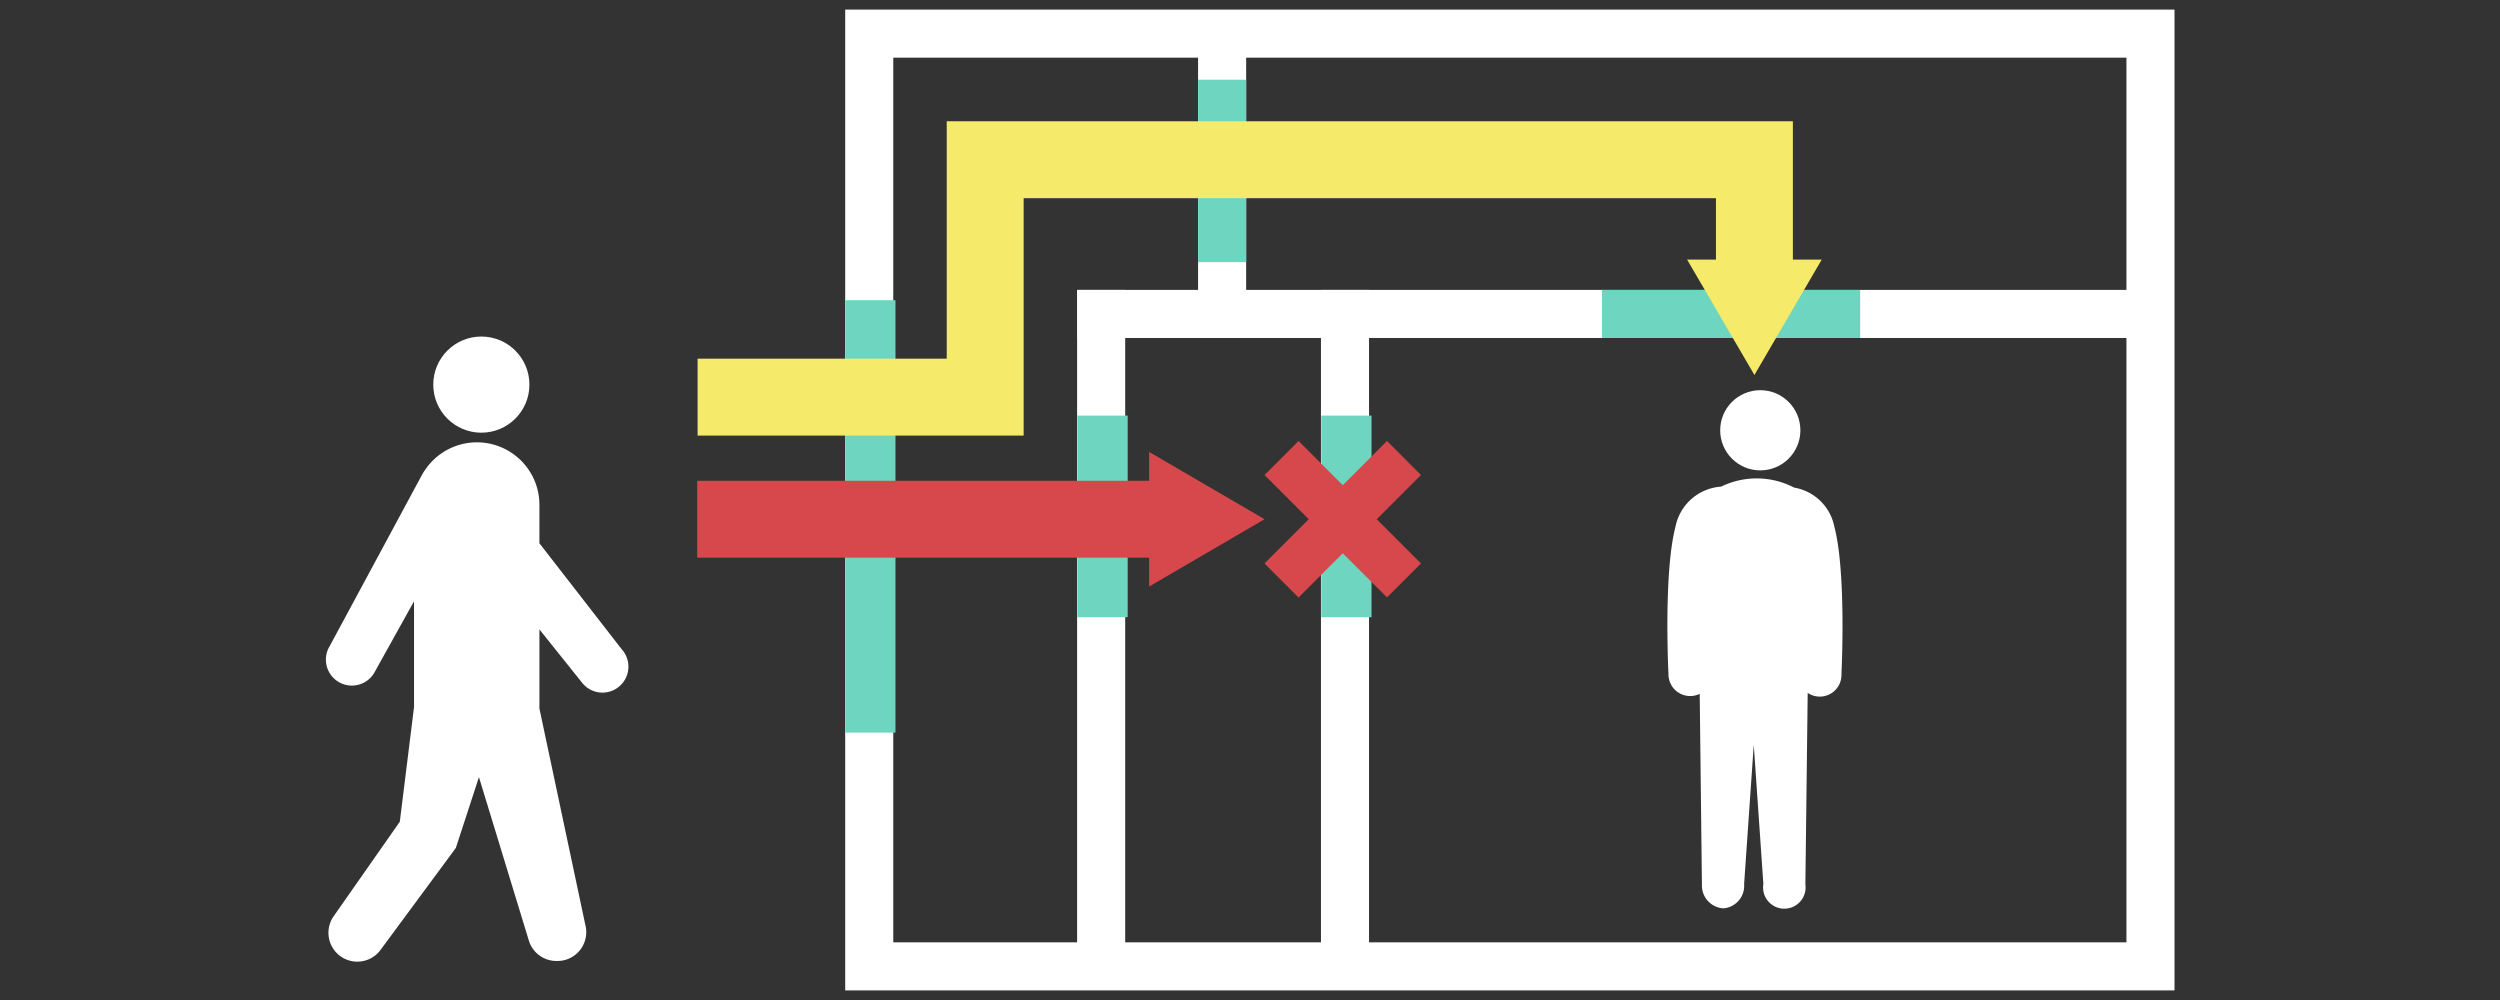 <svg xmlns="http://www.w3.org/2000/svg" viewBox="0 0 260 104"><rect x="0" y="0" width="260" height="104" fill="#333333" stroke="none"/><path fill="none" d="M87.9 1h138.25v102H87.9z"/><path fill="none" stroke="#fff" stroke-width="5" d="M90.4 3.5h133.25v97H90.4z"/><path fill="#fff" d="M112.05 30.15h110.67v5H112.05z"/><path fill="#fff" d="M137.38 30.15h5v70.83h-5zm-25.36 0h5v70.83h-5zM124.6 1.19h5v33.96h-5z"/><path fill="#6ed5c1" d="M124.6 8.29h5v18.97h-5zm42.01 21.86h26.85v5h-26.85zm-29.2 13.07h5.23v20.97h-5.23zm-25.36 0h5.23v20.97h-5.23zm-24.15-12h5.23v44.97H87.9z"/><circle cx="50.06" cy="40" r="5" fill="#fff"/><path d="M55 97.82l-5.19-17-2.4 7.36-7.79 10.55a3 3 0 01-4.92-3.44l6.88-9.83 1.48-11.93v-11L39 69.83a2.7 2.7 0 01-4.81-2.46l.09-.16 9.62-17.85a4.43 4.43 0 01.29-.46 6.5 6.5 0 0111.91 3.6v4l8.54 11a2.7 2.7 0 11-4.13 3.47l-.12-.15-4.29-5.36v8.23l4.77 22.48a3 3 0 01-2.12 3.67 2.93 2.93 0 01-.78.1A3 3 0 0155 97.82z" fill="#fff"/><circle cx="183.07" cy="44.75" r="4.17" fill="#fff"/><path d="M177 92l-.23-19.84a2.26 2.26 0 01-3-1 2.34 2.34 0 01-.25-1.07s-.53-10.51.73-15.31a5.19 5.19 0 014.75-4.17 8.42 8.42 0 017.59.1 5.14 5.14 0 014.19 4.1c1.26 4.8.73 15.31.73 15.31a2.25 2.25 0 01-3.51 1.94L187.76 92a2.21 2.21 0 11-4.37-.07l-1-14.47-1 14.47a2.36 2.36 0 01-2.14 2.54A2.38 2.38 0 01177 92z" fill="#fff"/><path d="M119.51 58h-47v-8h47v-3l12 7-12 7zm12 .6l4.6-4.6-4.6-4.6 3.54-3.54 4.6 4.6 4.6-4.6 3.53 3.54-4.6 4.6 4.6 4.6-3.53 3.53-4.6-4.59-4.6 4.6z" fill="#d6484c"/><path d="M72.55 37.3h25.91V12.61h88V27h3l-7 12-7-12h3v-6.39h-72V45.3H72.55z" fill="#f5ea69"/></svg>